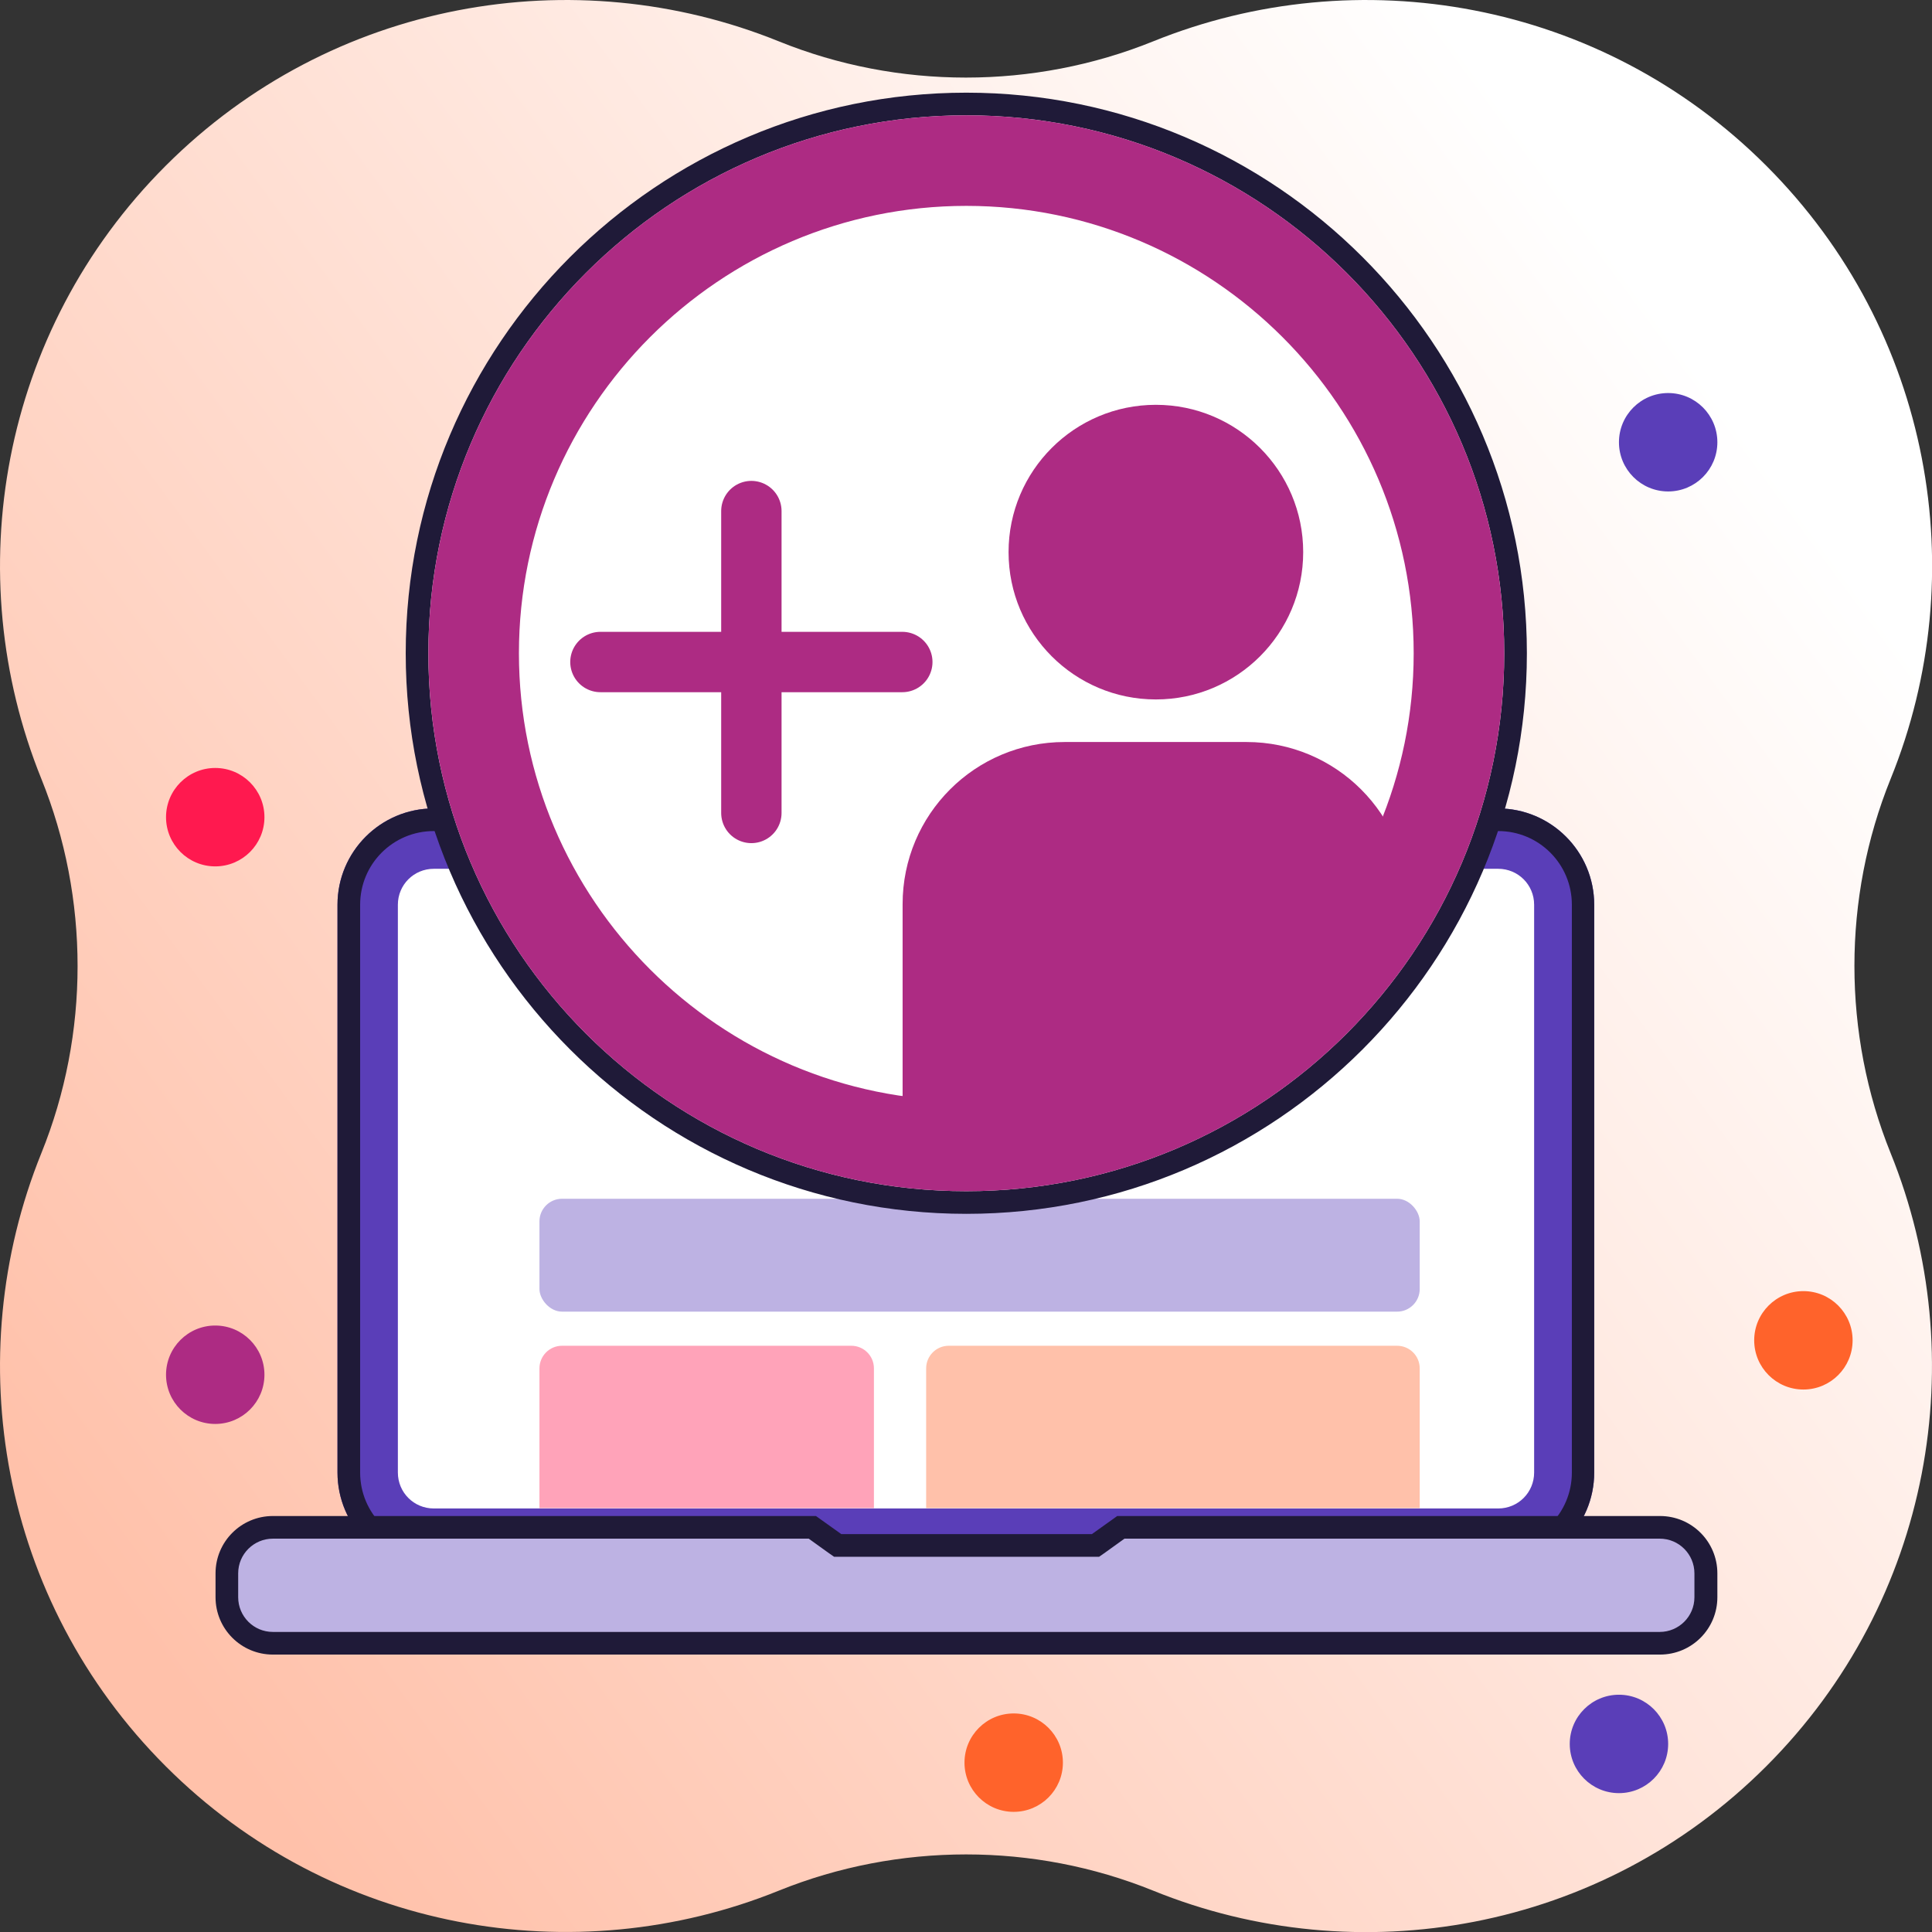 <?xml version="1.0" encoding="UTF-8"?><svg id="Layer_1" xmlns="http://www.w3.org/2000/svg" xmlns:xlink="http://www.w3.org/1999/xlink" viewBox="0 0 64 64"><rect x="0" y="0" width="64" height="64" fill="#333333" stroke="none"/><defs><style>.cls-1{fill:url(#linear-gradient);}.cls-2{fill:#fff;}.cls-3{fill:#ffa3b9;}.cls-4{fill:#ffc1aa;}.cls-5{fill:#ff194f;}.cls-6{fill:#ff632b;}.cls-7{fill:#bdb2e3;}.cls-8{fill:#ad2b83;}.cls-9{fill:#1f1a38;}.cls-10{fill:#5a3eb8;}.cls-11{stroke:#fff;stroke-width:.25px;}.cls-11,.cls-12{fill:none;stroke-linecap:round;stroke-miterlimit:10;}.cls-12{stroke:#ad2b83;stroke-width:2px;}</style><linearGradient id="linear-gradient" x1="57.3" y1="13.38" x2="3.63" y2="52.88" gradientUnits="userSpaceOnUse"><stop offset="0" stop-color="#fff"/><stop offset="1" stop-color="#ffc1aa"/></linearGradient></defs><path class="cls-1" d="m1.37,25.8c1.6,3.96,1.6,8.45,0,12.4C-1.37,44.97,0,53.02,5.49,58.51s13.54,6.86,20.31,4.12c3.96-1.6,8.45-1.6,12.4,0,6.77,2.75,14.82,1.37,20.31-4.12s6.86-13.54,4.12-20.31c-1.6-3.96-1.6-8.45,0-12.4,2.75-6.77,1.37-14.82-4.12-20.31S44.97-1.37,38.2,1.37c-3.96,1.6-8.45,1.6-12.4,0C19.03-1.37,10.98,0,5.49,5.49,0,10.98-1.37,19.03,1.37,25.8Z"/><circle class="cls-6" cx="33.58" cy="58.39" r="1.63"/><circle class="cls-5" cx="7.13" cy="27.07" r="1.63"/><circle class="cls-6" cx="59.74" cy="44.4" r="1.63"/><circle class="cls-8" cx="7.13" cy="45.54" r="1.63"/><circle class="cls-10" cx="53.63" cy="57.77" r="1.63"/><circle class="cls-10" cx="55.26" cy="14.65" r="1.63"/><path class="cls-2" d="m14.37,27.78h35.25c1.21,0,2.19.98,2.19,2.19v18.81c0,1.21-.98,2.19-2.19,2.19H14.37c-1.21,0-2.19-.98-2.19-2.19v-18.81c0-1.21.98-2.19,2.19-2.19Z"/><path class="cls-10" d="m49.63,28.78c.66,0,1.19.53,1.19,1.19v18.81c0,.66-.53,1.19-1.19,1.19H14.37c-.66,0-1.19-.53-1.19-1.19v-18.81c0-.66.53-1.19,1.19-1.19h35.25m0-2H14.37c-1.76,0-3.19,1.43-3.19,3.19v18.81c0,1.76,1.43,3.19,3.19,3.19h35.25c1.76,0,3.19-1.43,3.19-3.19v-18.81c0-1.76-1.43-3.19-3.19-3.19h0Z"/><path class="cls-9" d="m49.63,27.53c1.35,0,2.44,1.09,2.44,2.44v18.81c0,1.35-1.09,2.44-2.44,2.44H14.37c-1.35,0-2.44-1.09-2.44-2.44v-18.81c0-1.35,1.09-2.44,2.44-2.44h35.25m0-.75H14.37c-1.76,0-3.19,1.43-3.19,3.19v18.81c0,1.76,1.43,3.19,3.19,3.19h35.25c1.76,0,3.19-1.43,3.19-3.19v-18.81c0-1.76-1.43-3.19-3.19-3.19h0Z"/><path class="cls-7" d="m9.03,54.44c-.84,0-1.53-.69-1.53-1.53v-.79c0-.84.69-1.53,1.53-1.53h17.87l.84.6h8.54l.84-.6h17.87c.84,0,1.53.69,1.53,1.53v.79c0,.84-.69,1.53-1.53,1.53H9.03Z"/><path class="cls-9" d="m54.98,50.97c.64,0,1.15.52,1.15,1.15v.79c0,.64-.52,1.15-1.15,1.15H9.04c-.64,0-1.15-.52-1.15-1.15v-.79c0-.64.52-1.15,1.15-1.15h17.75l.64.46.2.14h8.78l.2-.14.64-.46h17.75m0-.75h-17.99l-.84.6h-8.3l-.84-.6H9.04c-1.05,0-1.9.85-1.9,1.9v.79c0,1.05.85,1.9,1.9,1.9h45.95c1.05,0,1.9-.85,1.9-1.9v-.79c0-1.05-.85-1.9-1.9-1.9h0Z"/><line class="cls-11" x1="31.55" y1="46.84" x2="32.45" y2="46.84"/><line class="cls-11" x1="32" y1="46.4" x2="32" y2="47.29"/><rect class="cls-7" x="17.87" y="39.71" width="29.16" height="3.74" rx=".75" ry=".75"/><path class="cls-3" d="m18.61,44.58h9.59c.41,0,.75.33.75.75v4.63h-11.08v-4.63c0-.41.33-.75.75-.75Z"/><path class="cls-4" d="m31.42,44.58h14.86c.41,0,.75.33.75.75v4.63h-16.35v-4.63c0-.41.33-.75.75-.75Z"/><path class="cls-2" d="m32.01,39.83c-10.03,0-18.19-8.16-18.19-18.2S21.98,3.44,32.01,3.44s18.19,8.16,18.19,18.19-8.16,18.2-18.19,18.2Z"/><path class="cls-9" d="m32.01,3.82c9.84,0,17.82,7.98,17.82,17.82s-7.98,17.82-17.82,17.82-17.82-7.98-17.82-17.82S22.17,3.82,32.01,3.82m0-.75c-10.24,0-18.57,8.33-18.57,18.57s8.33,18.57,18.57,18.57,18.57-8.33,18.57-18.57S42.25,3.07,32.01,3.07h0Z"/><path class="cls-8" d="m32.01,6.82c8.17,0,14.82,6.65,14.82,14.82s-6.65,14.82-14.82,14.82-14.82-6.65-14.82-14.82,6.65-14.82,14.82-14.82m0-3c-9.84,0-17.82,7.98-17.82,17.82s7.98,17.82,17.82,17.82,17.82-7.98,17.82-17.82S41.85,3.82,32.01,3.82h0Z"/><circle class="cls-8" cx="38.29" cy="18.29" r="4.88"/><path class="cls-8" d="m35.3,24.58h5.99c2.97,0,5.37,2.4,5.37,5.37l-5.96,6.73h-10.8v-6.73c0-2.97,2.4-5.37,5.37-5.37h.03Z"/><line class="cls-12" x1="19.89" y1="21.93" x2="29.89" y2="21.93"/><line class="cls-12" x1="24.89" y1="16.93" x2="24.89" y2="26.93"/></svg>